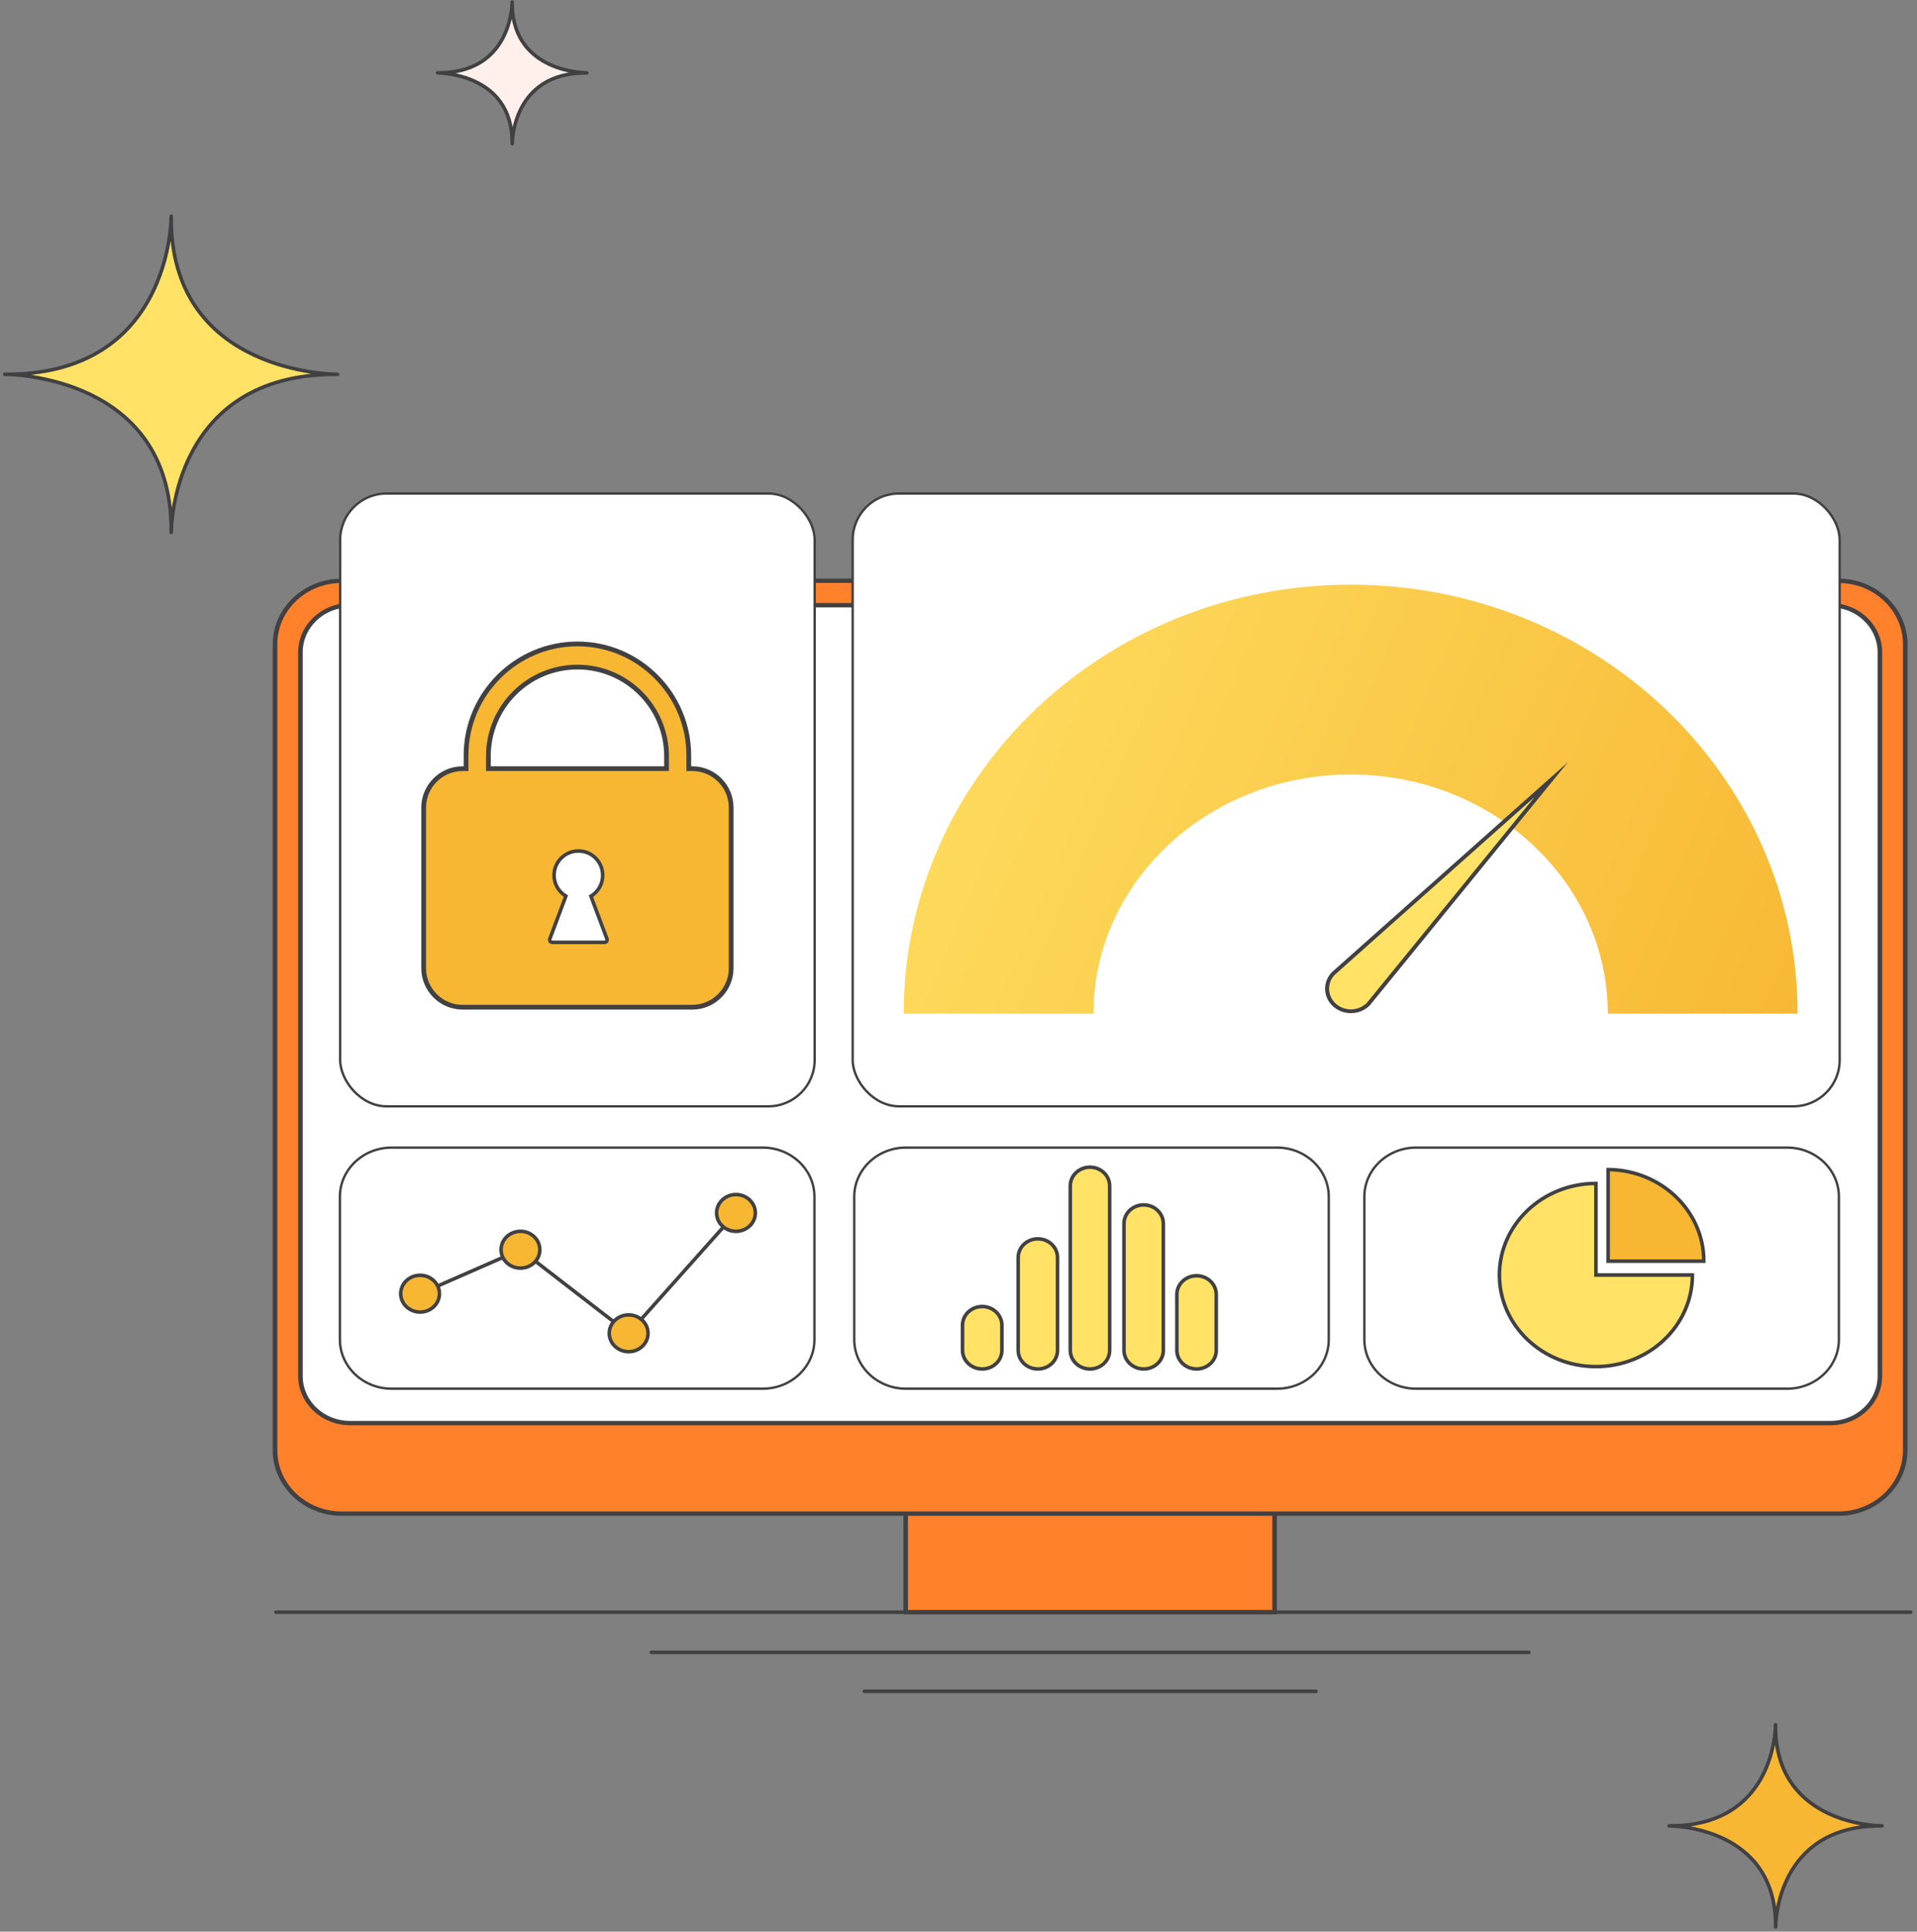 <svg width="404" height="407" viewBox="0 0 404 407" fill="none" xmlns="http://www.w3.org/2000/svg">
<rect x="0" y="0" width="404" height="407" fill="#808080" stroke="none"/>
<path d="M268.624 313.207H190.877V339.676H268.624V313.207Z" fill="#FF812C"/>
<path d="M268.137 313.67V339.225H191.354V313.67H268.137ZM269.101 312.756H190.391V340.139H269.101V312.756Z" fill="#414042"/>
<path d="M396.619 384.707C395.977 384.707 374.758 384.536 374.193 364.514V363.405C374.193 363.454 374.193 363.661 374.18 363.978C374.18 363.892 374.167 363.807 374.167 363.71V364.136C373.949 367.89 371.868 384.707 352.049 384.707H351.754C352.37 384.707 374.206 384.853 374.206 405.729V406.009C374.206 405.424 374.36 384.707 396.349 384.707H395.592H396.619Z" fill="#F7B733" stroke="#414042" stroke-width="0.75" stroke-miterlimit="10" stroke-linejoin="round"/>
<path d="M123.658 15.355C123.208 15.355 108.334 15.245 107.936 1.194V0.427C107.936 0.463 107.936 0.609 107.923 0.829C107.923 0.768 107.923 0.707 107.923 0.646V0.938C107.769 3.571 106.305 15.355 92.42 15.355H92.215C92.652 15.355 107.949 15.453 107.949 30.089V30.284C107.949 29.869 108.052 15.355 123.465 15.355H122.926H123.658Z" fill="#FFF0EB" stroke="#414042" stroke-width="0.75" stroke-miterlimit="10" stroke-linecap="round" stroke-linejoin="round"/>
<path d="M72.042 318.923C64.284 318.923 57.965 312.927 57.965 305.566V135.723C57.965 128.35 64.284 122.367 72.042 122.367H387.435C395.193 122.367 401.512 128.362 401.512 135.723V305.554C401.512 312.915 395.193 318.91 387.435 318.91H72.042V318.923Z" fill="#FF812C"/>
<path d="M387.436 122.83C394.938 122.83 401.039 128.618 401.039 135.735V305.566C401.039 312.683 394.938 318.472 387.436 318.472H72.044C64.543 318.472 58.442 312.683 58.442 305.566V135.723C58.442 128.606 64.543 122.817 72.044 122.817H387.436M387.436 121.916H72.044C64.029 121.916 57.478 128.131 57.478 135.735V305.566C57.478 313.171 64.029 319.386 72.044 319.386H387.436C395.451 319.386 402.002 313.171 402.002 305.566V135.723C402.002 128.131 395.451 121.916 387.436 121.916Z" fill="#414042"/>
<path d="M73.753 299.851C67.999 299.851 63.31 295.403 63.31 289.943V137.417C63.31 131.957 67.999 127.509 73.753 127.509H385.742C391.496 127.509 396.184 131.957 396.184 137.417V289.943C396.184 295.403 391.496 299.851 385.742 299.851H73.753Z" fill="white"/>
<path d="M385.742 127.972C391.24 127.972 395.697 132.213 395.697 137.417V289.943C395.697 295.159 391.227 299.388 385.742 299.388H73.754C68.256 299.388 63.799 295.147 63.799 289.943V137.417C63.799 132.201 68.269 127.972 73.754 127.972H385.742ZM385.742 127.058H73.754C67.743 127.058 62.836 131.726 62.836 137.417V289.943C62.836 295.646 67.755 300.302 73.754 300.302H385.742C391.754 300.302 396.66 295.634 396.66 289.943V137.417C396.66 131.714 391.741 127.058 385.742 127.058Z" fill="#414042"/>
<path d="M71.143 78.87C70.141 78.87 36.964 78.614 36.091 47.294V45.564C36.091 45.637 36.091 45.966 36.065 46.454C36.065 46.307 36.052 46.185 36.052 46.039V46.709C35.705 52.583 32.456 78.858 1.462 78.858H1C1.963 78.858 36.091 79.089 36.091 111.724V112.163C36.091 111.249 36.335 78.87 70.706 78.87H69.512H71.143Z" fill="#FFE266" stroke="#414042" stroke-width="0.75" stroke-miterlimit="10" stroke-linecap="round" stroke-linejoin="round"/>
<path d="M58.145 339.688H402.655" stroke="#414042" stroke-width="0.75" stroke-miterlimit="10" stroke-linecap="round" stroke-linejoin="round"/>
<path d="M137.266 348.146H322.224" stroke="#414042" stroke-width="0.75" stroke-miterlimit="10" stroke-linecap="round" stroke-linejoin="round"/>
<path d="M182.168 356.36H277.319" stroke="#414042" stroke-width="0.75" stroke-miterlimit="10" stroke-linecap="round" stroke-linejoin="round"/>
<path d="M160.734 292.6H82.55C76.514 292.6 71.633 287.957 71.633 282.241V252.153C71.633 246.425 76.526 241.794 82.55 241.794H160.721C166.758 241.794 171.639 246.437 171.639 252.153V282.241C171.652 287.957 166.758 292.6 160.734 292.6Z" fill="white" stroke="#414042" stroke-width="0.5" stroke-miterlimit="10"/>
<path d="M269.114 292.6H190.943C184.906 292.6 180.025 287.957 180.025 282.241V252.153C180.025 246.425 184.919 241.794 190.943 241.794H269.114C275.15 241.794 280.031 246.437 280.031 252.153V282.241C280.031 287.957 275.15 292.6 269.114 292.6Z" fill="white" stroke="#414042" stroke-width="0.5" stroke-miterlimit="10"/>
<path d="M376.619 292.6H298.449C292.412 292.6 287.531 287.957 287.531 282.241V252.153C287.531 246.425 292.425 241.794 298.449 241.794H376.619C382.656 241.794 387.537 246.437 387.537 252.153V282.241C387.55 287.957 382.656 292.6 376.619 292.6Z" fill="white" stroke="#414042" stroke-width="0.5" stroke-miterlimit="10"/>
<path d="M229.705 288.444C227.406 288.444 225.557 286.677 225.557 284.508V249.862C225.557 247.68 227.419 245.925 229.705 245.925C232.004 245.925 233.854 247.692 233.854 249.862V284.508C233.867 286.689 232.004 288.444 229.705 288.444Z" fill="#FFE266" stroke="#414042" stroke-width="0.75" stroke-miterlimit="10"/>
<path d="M241.022 288.444C238.723 288.444 236.873 286.677 236.873 284.508V257.807C236.873 255.626 238.735 253.871 241.022 253.871C243.321 253.871 245.17 255.638 245.17 257.807V284.508C245.183 286.689 243.321 288.444 241.022 288.444Z" fill="#FFE266" stroke="#414042" stroke-width="0.75" stroke-miterlimit="10"/>
<path d="M218.723 288.444C216.424 288.444 214.574 286.677 214.574 284.508V264.961C214.574 262.779 216.437 261.024 218.723 261.024C221.022 261.024 222.872 262.791 222.872 264.961V284.508C222.872 286.689 221.022 288.444 218.723 288.444Z" fill="#FFE266" stroke="#414042" stroke-width="0.75" stroke-miterlimit="10"/>
<path d="M206.996 288.444C204.697 288.444 202.848 286.677 202.848 284.508V279.219C202.848 277.038 204.71 275.283 206.996 275.283C209.296 275.283 211.145 277.05 211.145 279.219V284.508C211.158 286.689 209.296 288.444 206.996 288.444Z" fill="#FFE266" stroke="#414042" stroke-width="0.75" stroke-miterlimit="10"/>
<path d="M252.17 288.444C249.871 288.444 248.021 286.677 248.021 284.508V272.736C248.021 270.554 249.884 268.799 252.17 268.799C254.469 268.799 256.319 270.566 256.319 272.736V284.508C256.332 286.689 254.469 288.444 252.17 288.444Z" fill="#FFE266" stroke="#414042" stroke-width="0.75" stroke-miterlimit="10"/>
<path d="M88.535 272.577L109.69 263.316L132.488 280.925L155.107 255.565" stroke="#414042" stroke-width="0.75" stroke-miterlimit="10"/>
<path d="M88.532 276.453C90.788 276.453 92.616 274.718 92.616 272.577C92.616 270.437 90.788 268.702 88.532 268.702C86.276 268.702 84.447 270.437 84.447 272.577C84.447 274.718 86.276 276.453 88.532 276.453Z" fill="#F7B733" stroke="#414042" stroke-width="0.75" stroke-miterlimit="10"/>
<path d="M109.684 267.191C111.94 267.191 113.769 265.456 113.769 263.316C113.769 261.175 111.94 259.44 109.684 259.44C107.428 259.44 105.6 261.175 105.6 263.316C105.6 265.456 107.428 267.191 109.684 267.191Z" fill="#F7B733" stroke="#414042" stroke-width="0.75" stroke-miterlimit="10"/>
<path d="M132.485 284.8C134.741 284.8 136.569 283.065 136.569 280.925C136.569 278.785 134.741 277.05 132.485 277.05C130.229 277.05 128.4 278.785 128.4 280.925C128.4 283.065 130.229 284.8 132.485 284.8Z" fill="#F7B733" stroke="#414042" stroke-width="0.75" stroke-miterlimit="10"/>
<path d="M155.104 259.44C157.36 259.44 159.189 257.705 159.189 255.565C159.189 253.425 157.36 251.69 155.104 251.69C152.848 251.69 151.02 253.425 151.02 255.565C151.02 257.705 152.848 259.44 155.104 259.44Z" fill="#F7B733" stroke="#414042" stroke-width="0.75" stroke-miterlimit="10"/>
<path d="M356.672 268.641C356.672 279.304 347.565 287.944 336.34 287.944C325.101 287.944 315.994 279.304 315.994 268.641C315.994 257.99 325.101 249.35 336.34 249.35V268.641H356.672Z" fill="#FFE266" stroke="#414042" stroke-width="0.75" stroke-miterlimit="10"/>
<path d="M359.074 265.729H338.908V246.425C350.07 246.523 359.074 255.126 359.074 265.729Z" fill="#F7B733" stroke="#414042" stroke-width="0.75" stroke-miterlimit="10"/>
<rect x="71.691" y="103.989" width="99.995" height="129.11" rx="9.75" fill="white" stroke="#414042" stroke-width="0.5"/>
<rect x="179.699" y="103.989" width="208.003" height="129.11" rx="9.75" fill="white" stroke="#414042" stroke-width="0.5"/>
<path d="M145.897 161.956H145.159V159.154C145.159 152.69 142.531 146.828 138.271 142.565C134.011 138.302 128.154 135.672 121.696 135.672C108.78 135.672 98.217 146.244 98.217 159.154V161.956H97.478C92.978 161.956 89.285 165.651 89.285 170.155V204.02C89.285 208.524 92.978 212.22 97.478 212.22H145.897C150.397 212.22 154.09 208.524 154.09 204.02V170.155C154.09 165.634 150.415 161.956 145.897 161.956ZM102.923 159.343C102.923 148.96 111.322 140.554 121.696 140.554C126.866 140.554 131.572 142.651 134.973 146.055C138.374 149.458 140.47 154.151 140.47 159.343V161.956H102.923V159.343Z" fill="#F7B733" stroke="#414042" stroke-miterlimit="10"/>
<path d="M127.916 197.832L124.532 188.824C126.25 187.793 127.315 185.781 126.937 183.547C126.594 181.484 124.962 179.799 122.918 179.404C119.637 178.768 116.769 181.26 116.769 184.423C116.769 186.28 117.765 187.913 119.259 188.807L115.876 197.814C115.738 198.175 116.013 198.554 116.391 198.554H127.401C127.796 198.554 128.054 198.175 127.916 197.832Z" fill="white" stroke="#414042" stroke-width="0.75" stroke-miterlimit="10"/>
<path d="M210.441 213.583C210.441 174.702 243.659 143.186 284.638 143.186C325.618 143.186 358.836 174.702 358.836 213.583" stroke="url(#paint0_linear_678_228)" stroke-width="40" stroke-miterlimit="10"/>
<path d="M284.692 213.072C283.438 213.072 282.24 212.637 281.321 211.829C280.336 210.979 279.753 209.8 279.686 208.535C279.619 207.271 280.089 206.049 280.985 205.103L326.915 164.257L288.388 211.532C287.459 212.509 286.103 213.072 284.692 213.072Z" fill="#FFE266"/>
<path d="M323.366 167.965L288.076 211.277C287.202 212.169 285.981 212.679 284.693 212.679C283.551 212.679 282.454 212.276 281.602 211.542C279.732 209.927 279.586 207.186 281.278 205.401L323.366 167.965ZM330.455 160.57L280.673 204.848C278.657 206.952 278.814 210.214 281.042 212.137C282.084 213.041 283.394 213.476 284.705 213.476C286.183 213.476 287.661 212.902 288.725 211.787L330.455 160.57Z" fill="#414042"/>
<defs>
<linearGradient id="paint0_linear_678_228" x1="170" y1="121" x2="389" y2="214" gradientUnits="userSpaceOnUse">
<stop stop-color="#FFE266"/>
<stop offset="1" stop-color="#F7B733"/>
</linearGradient>
</defs>
</svg>

